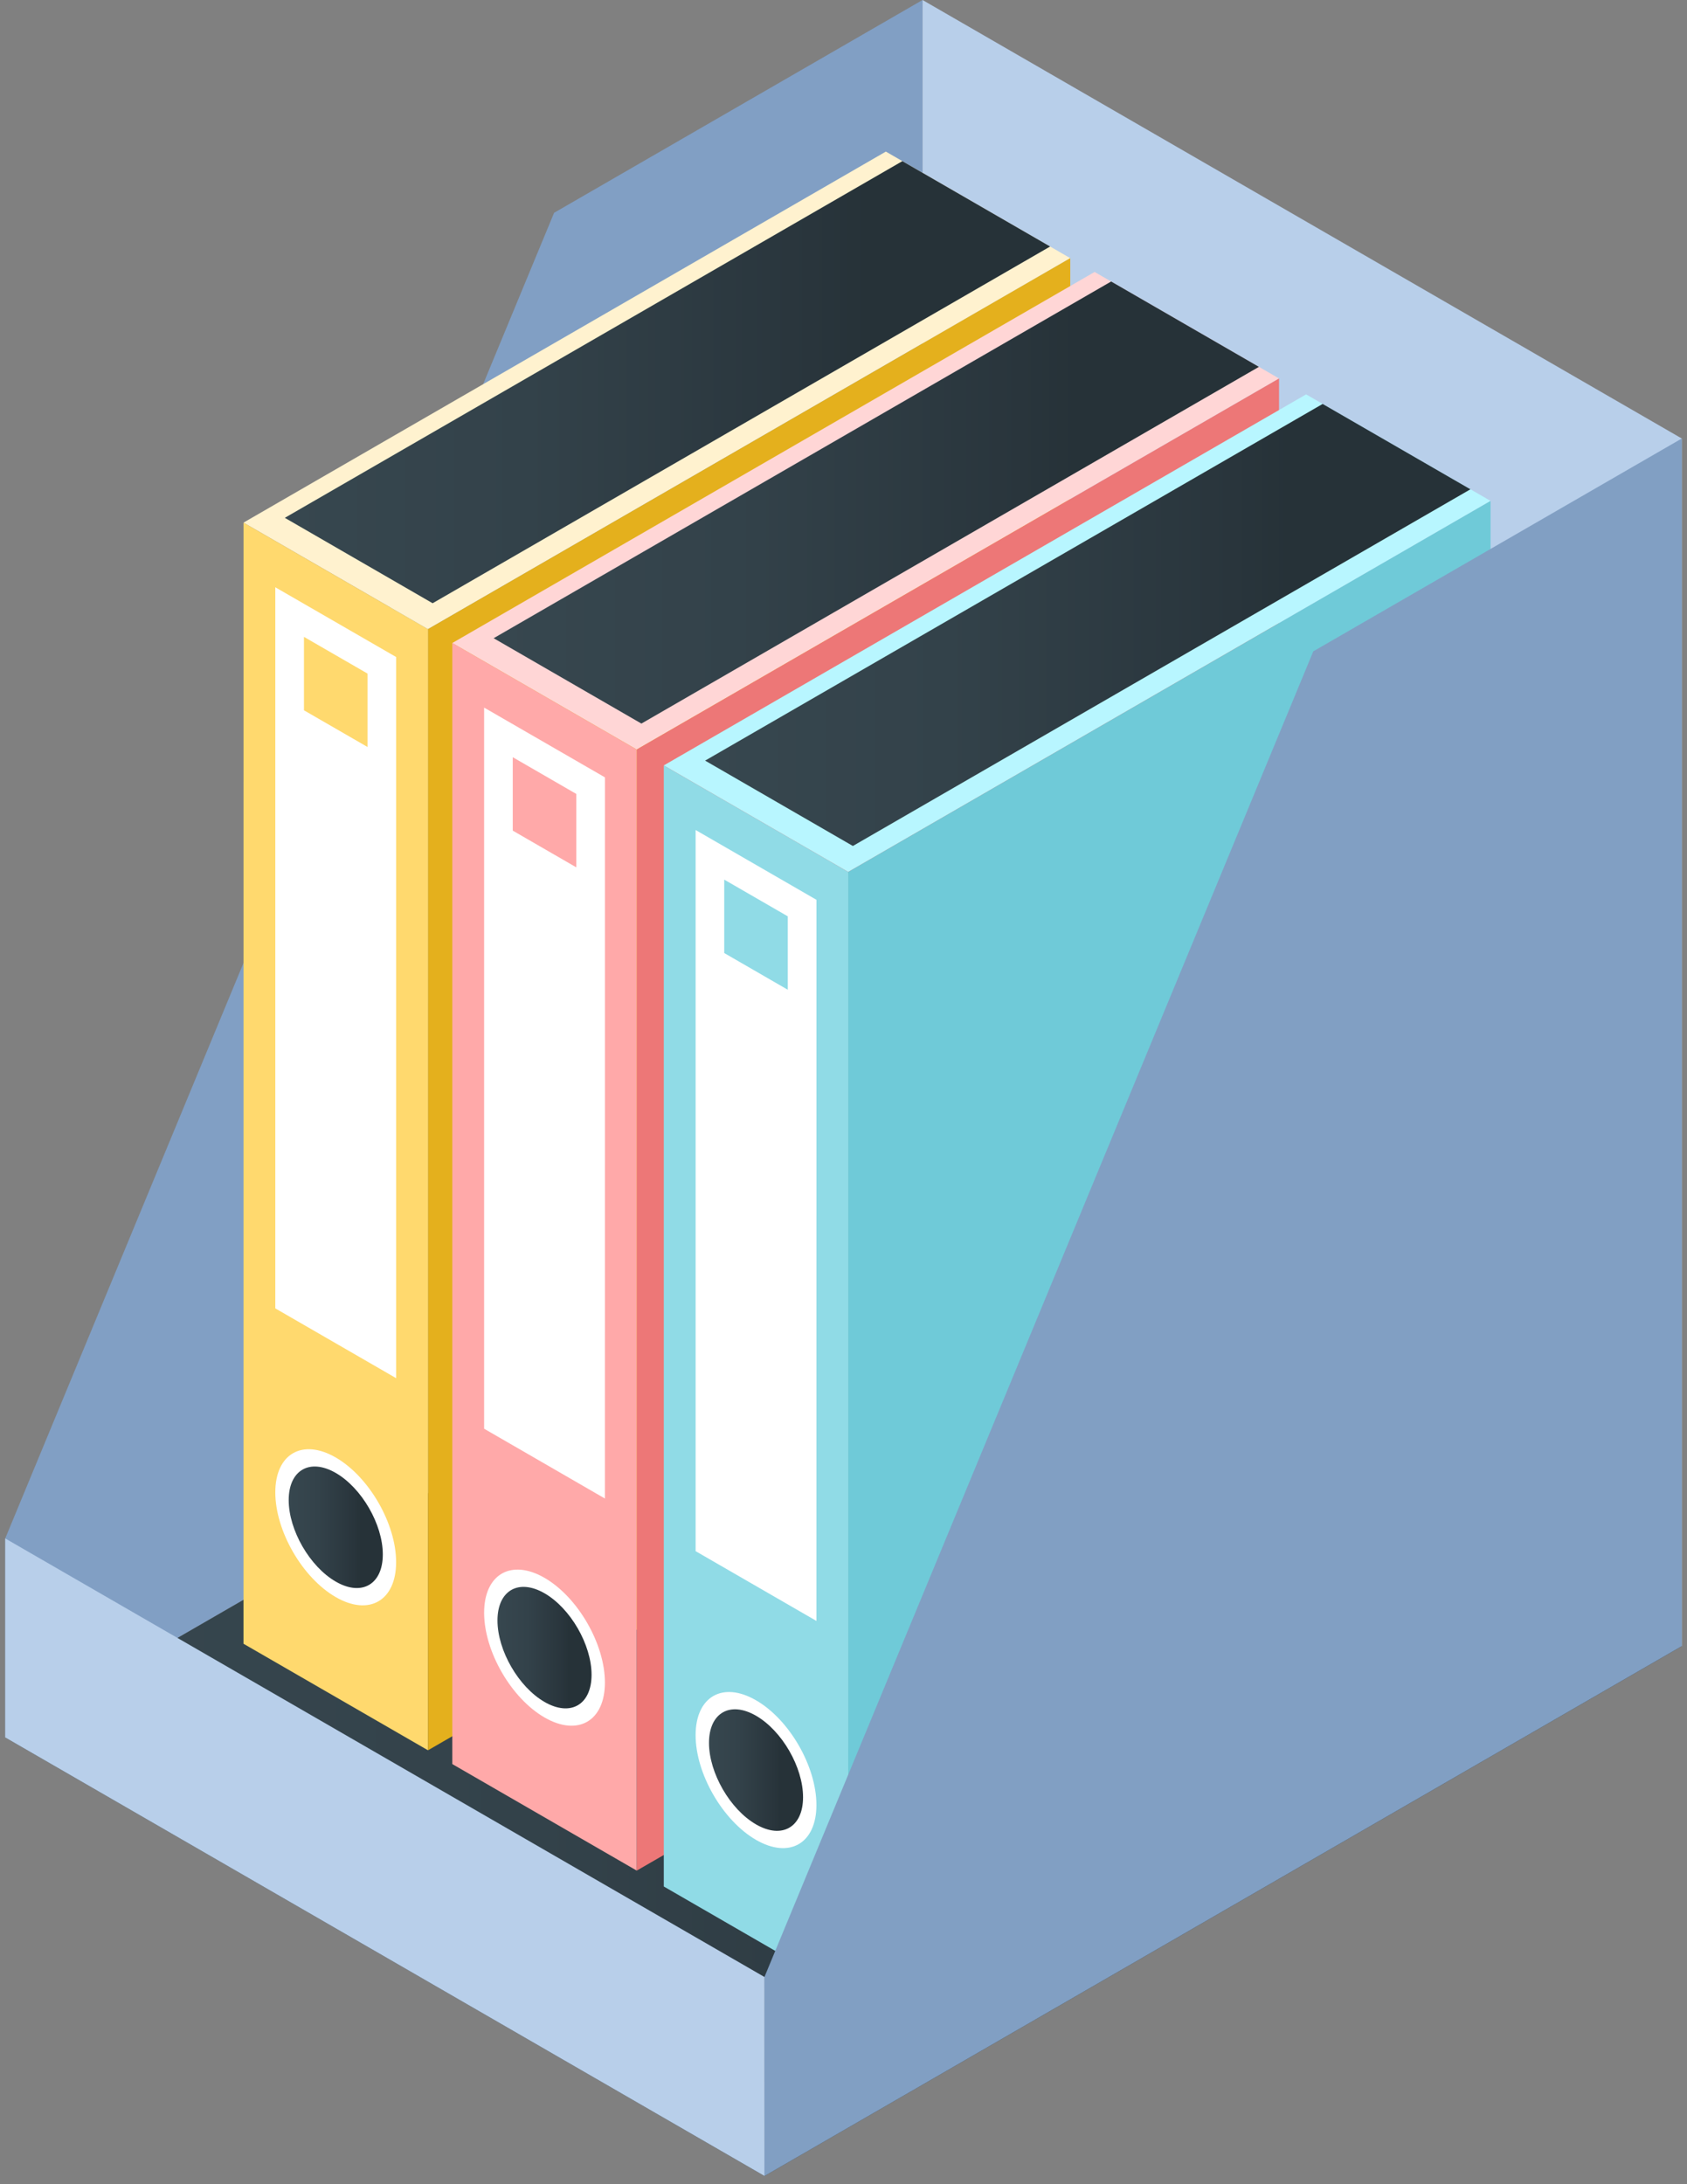 <svg width="153" height="198" viewBox="0 0 153 198" fill="none" xmlns="http://www.w3.org/2000/svg">
<rect x="0" y="0" width="153" height="198" fill="#808080" stroke="none"/>
<path d="M50.253 19.291L83.669 0V109.472L0.474 157.503V139.462L50.253 19.291Z" fill="#819FC4"/>
<path d="M152.527 39.751L83.669 0V109.472L152.527 149.226V39.751Z" fill="#B8CFEA"/>
<path d="M69.335 197.258L0.474 157.503L83.669 109.471L152.526 149.226L69.335 197.258Z" fill="url(#paint0_linear_1767_5900)"/>
<path d="M22.083 47.377L38.812 57.033L97.063 23.401L80.341 13.742L22.083 47.377Z" fill="#FFF2CF"/>
<path d="M25.831 46.942L39.236 54.684L95.239 22.347L81.837 14.609L25.831 46.942Z" fill="url(#paint1_linear_1767_5900)"/>
<path d="M38.815 158.666L97.066 125.03V23.401L38.811 57.033L38.815 158.666Z" fill="#E4B01D"/>
<path d="M22.083 149.007L38.812 158.663L38.815 57.033L22.086 47.378L22.083 149.007Z" fill="#FFD96E"/>
<path d="M24.968 118.606L35.929 124.934V59.561L24.968 53.236V118.606Z" fill="white"/>
<path d="M27.568 64.389L33.332 67.716V61.061L27.568 57.733V64.389Z" fill="#FFD96E"/>
<path d="M24.968 135.285C24.968 138.78 27.422 143.03 30.447 144.777C33.471 146.525 35.925 145.108 35.925 141.613C35.925 138.119 33.471 133.869 30.447 132.121C27.422 130.377 24.968 131.79 24.968 135.285Z" fill="white"/>
<path d="M26.183 135.989C26.183 138.707 28.094 142.014 30.451 143.375C32.807 144.736 34.718 143.633 34.718 140.911C34.718 138.189 32.807 134.885 30.451 133.524C28.094 132.163 26.183 133.267 26.183 135.989Z" fill="url(#paint2_linear_1767_5900)"/>
<path d="M41.022 58.29L57.747 67.945L116.002 34.31L99.273 24.654L41.022 58.29Z" fill="#FFD6D6"/>
<path d="M44.77 57.855L58.171 65.593L114.174 33.256L100.773 25.518L44.77 57.855Z" fill="url(#paint3_linear_1767_5900)"/>
<path d="M57.747 169.574L116.001 135.939V34.31L57.747 67.945V169.574Z" fill="#ED7777"/>
<path d="M41.022 159.916L57.747 169.572V67.946L41.022 58.287V159.916Z" fill="#FFA9A9"/>
<path d="M43.907 129.515L54.862 135.843L54.865 70.47L43.907 64.145V129.515Z" fill="white"/>
<path d="M46.504 75.298L52.264 78.625V71.97L46.504 68.642V75.298Z" fill="#FFA9A9"/>
<path d="M43.907 146.198C43.907 149.693 46.358 153.943 49.386 155.691C52.411 157.438 54.862 156.021 54.862 152.526C54.862 149.032 52.411 144.782 49.386 143.034C46.358 141.287 43.907 142.704 43.907 146.198Z" fill="white"/>
<path d="M45.118 146.898C45.118 149.616 47.026 152.923 49.386 154.284C51.742 155.645 53.65 154.542 53.65 151.82C53.65 149.098 51.742 145.794 49.386 144.433C47.026 143.076 45.118 144.176 45.118 146.898Z" fill="url(#paint4_linear_1767_5900)"/>
<path d="M60.201 69.386L76.93 79.042L135.184 45.407L118.456 35.751L60.201 69.386Z" fill="#B8F6FF"/>
<path d="M63.949 68.951L77.35 76.689L133.357 44.356L119.955 36.618L63.949 68.951Z" fill="url(#paint5_linear_1767_5900)"/>
<path d="M76.929 180.671L135.184 147.039V45.41L76.929 79.042V180.671Z" fill="#6FCAD8"/>
<path d="M60.201 171.013L76.93 180.672V79.043L60.201 69.387V171.013Z" fill="#90DBE6"/>
<path d="M63.087 140.614L74.044 146.939L74.048 81.569L63.087 75.241V140.614Z" fill="white"/>
<path d="M65.683 86.394L71.447 89.722V83.067L65.683 79.739V86.394Z" fill="#90DBE6"/>
<path d="M63.087 157.294C63.087 160.789 65.541 165.036 68.566 166.787C71.594 168.534 74.044 167.117 74.044 163.623C74.044 160.128 71.594 155.878 68.566 154.134C65.541 152.383 63.087 153.8 63.087 157.294Z" fill="white"/>
<path d="M64.301 157.994C64.301 160.716 66.209 164.02 68.565 165.384C70.922 166.745 72.832 165.642 72.832 162.92C72.832 160.198 70.922 156.891 68.565 155.533C66.209 154.172 64.301 155.276 64.301 157.994Z" fill="url(#paint6_linear_1767_5900)"/>
<path d="M119.107 59.045L152.526 39.751V149.226L69.335 197.257L69.331 179.216L119.107 59.045Z" fill="#819FC3"/>
<path d="M0.474 139.462L69.331 179.216L69.335 197.257L0.474 157.503V139.462Z" fill="#B8CFEA"/>
<defs>
<linearGradient id="paint0_linear_1767_5900" x1="0.475" y1="153.365" x2="152.526" y2="153.365" gradientUnits="userSpaceOnUse">
<stop stop-color="#37474F"/>
<stop offset="0.316" stop-color="#33424A"/>
<stop offset="0.69" stop-color="#29353C"/>
<stop offset="0.763" stop-color="#263238"/>
<stop offset="1" stop-color="#263238"/>
</linearGradient>
<linearGradient id="paint1_linear_1767_5900" x1="25.833" y1="34.645" x2="95.238" y2="34.645" gradientUnits="userSpaceOnUse">
<stop stop-color="#37474F"/>
<stop offset="0.316" stop-color="#33424A"/>
<stop offset="0.69" stop-color="#29353C"/>
<stop offset="0.763" stop-color="#263238"/>
<stop offset="1" stop-color="#263238"/>
</linearGradient>
<linearGradient id="paint2_linear_1767_5900" x1="26.183" y1="138.45" x2="34.715" y2="138.45" gradientUnits="userSpaceOnUse">
<stop stop-color="#37474F"/>
<stop offset="0.316" stop-color="#33424A"/>
<stop offset="0.69" stop-color="#29353C"/>
<stop offset="0.763" stop-color="#263238"/>
<stop offset="1" stop-color="#263238"/>
</linearGradient>
<linearGradient id="paint3_linear_1767_5900" x1="44.77" y1="45.555" x2="114.175" y2="45.555" gradientUnits="userSpaceOnUse">
<stop stop-color="#37474F"/>
<stop offset="0.316" stop-color="#33424A"/>
<stop offset="0.69" stop-color="#29353C"/>
<stop offset="0.763" stop-color="#263238"/>
<stop offset="1" stop-color="#263238"/>
</linearGradient>
<linearGradient id="paint4_linear_1767_5900" x1="45.12" y1="149.361" x2="53.649" y2="149.361" gradientUnits="userSpaceOnUse">
<stop stop-color="#37474F"/>
<stop offset="0.316" stop-color="#33424A"/>
<stop offset="0.69" stop-color="#29353C"/>
<stop offset="0.763" stop-color="#263238"/>
<stop offset="1" stop-color="#263238"/>
</linearGradient>
<linearGradient id="paint5_linear_1767_5900" x1="63.948" y1="56.653" x2="133.357" y2="56.653" gradientUnits="userSpaceOnUse">
<stop stop-color="#37474F"/>
<stop offset="0.316" stop-color="#33424A"/>
<stop offset="0.69" stop-color="#29353C"/>
<stop offset="0.763" stop-color="#263238"/>
<stop offset="1" stop-color="#263238"/>
</linearGradient>
<linearGradient id="paint6_linear_1767_5900" x1="64.302" y1="160.46" x2="72.83" y2="160.46" gradientUnits="userSpaceOnUse">
<stop stop-color="#37474F"/>
<stop offset="0.316" stop-color="#33424A"/>
<stop offset="0.69" stop-color="#29353C"/>
<stop offset="0.763" stop-color="#263238"/>
<stop offset="1" stop-color="#263238"/>
</linearGradient>
</defs>
</svg>
